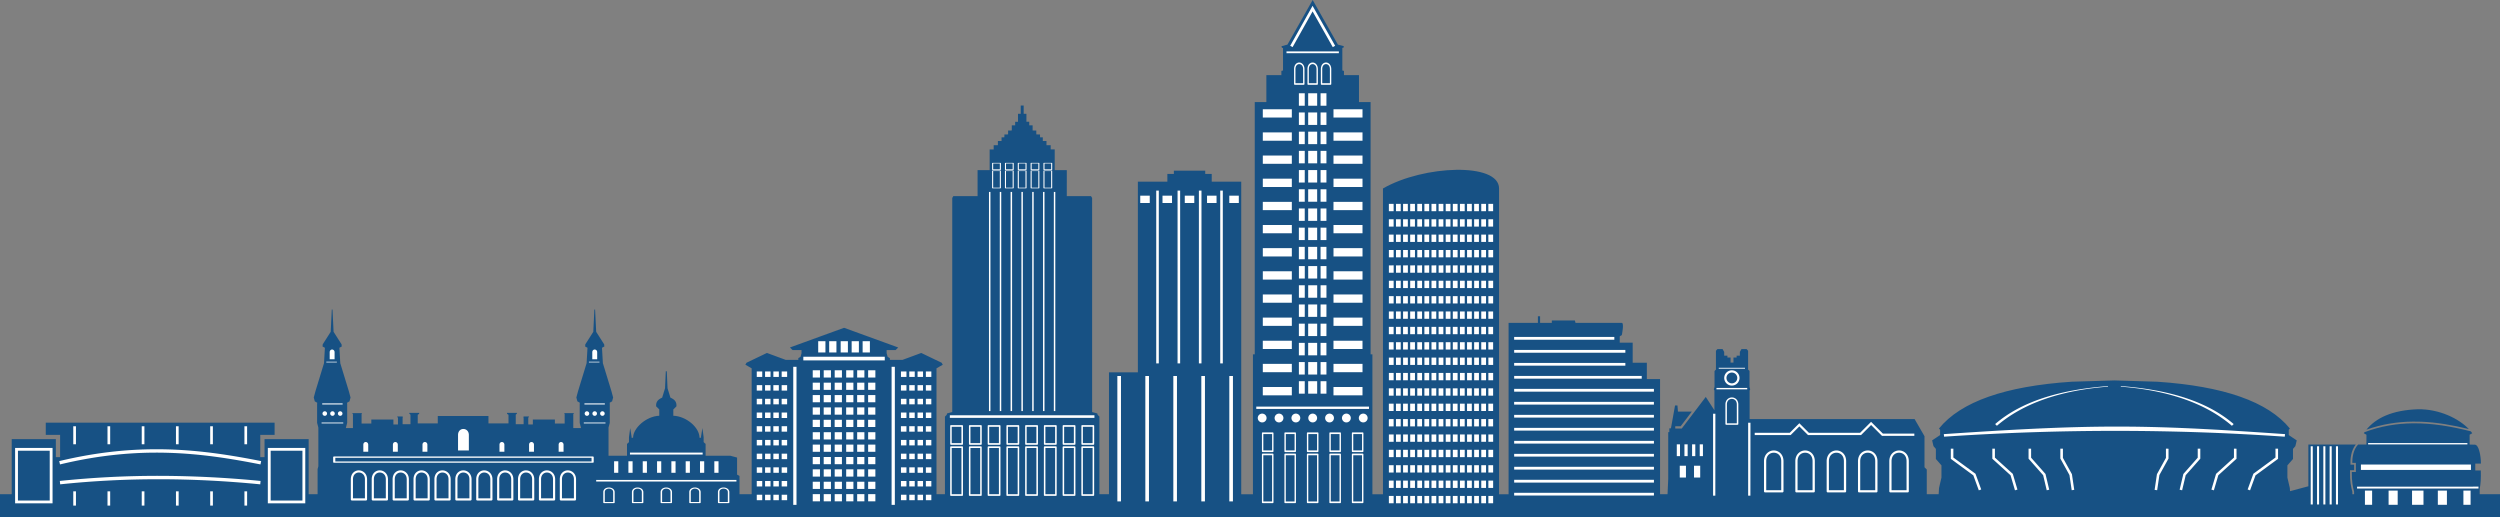 <svg xmlns="http://www.w3.org/2000/svg" id="Layer_1" data-name="Layer 1" viewBox="0 0 8069.93 1670.47"><rect x="0" y="0" width="8069.93" height="1670.47" fill="#808080" stroke="none"/><defs><style>.cls-1{fill:#175184;}.cls-2{fill:#fff;}</style></defs><title>new-file</title><path class="cls-1" d="M4237.27,0l-81.41,144-19.21,5.14,1.41,5.27h3.49v73.11l-5.27,1.41v13.6h-48.5v86.95h-37.5v814.22h-5.85v451.69H4006.7v-1009h-95.27V561.47h-21V550.88H3789.19v10.59h-21v24.85H3673v615.56h-93.23v393.48h-30.89V1344.72l-5.62-5.62-1.21-4.51-16.73-4.48v-691l-3.47-6h-78.26V549.2h-39V482.36h-13v-13.6h-13.6v-13.6h-11.83V443.33h-8.88l-.18-9.27-11.88-.17-.1-12.44-11.85-.27,0-16.57h-10.86V393.06h-9.16V367.33h-8.88V340.71h-9.46v26.62h-8.87v25.73h-9.17v11.55h-10.86l0,16.57-11.84.27-.11,12.44-11.87.17-.19,9.27H3233v11.83h-11.83v13.6h-13.6v13.6h-13V549.2h-39v83.88h-78.26l-3.48,6v691l-16.72,4.48-1.21,4.51-5.62,5.62v250.64h-27.28V1189l12.08-7,8.2-4.73-3.65-6.31-65.89-31.63-60.43,22.31h-40.9V1156l-7.18-4.15L2862,1140v-10h29l8.37-8.36-173.82-63.21h-1.79l-173.83,63.21,8.37,8.36h29v10l-3.18,11.87-7.19,4.15v5.57h-40.9l-60.42-22.31-65.89,31.63-3.65,6.31,8.2,4.73,12.08,7v406.41h-39.29v-58.87l-7.81-4.51v-55L2357,1471h-79.34v-38.21s-6.36-4.62-6.36-6.36v-15.09l-3.93-29.55-4.45,27.53V1413H2258c0-32.7-42-69.37-84.58-71v-20.24l10.11-10.11c1.27-14.88-6.4-22.38-19.45-28.1l-9.28-30.18-2.43-55h-3.19l-2.44,55-9.28,30.18c-13.05,5.72-20.72,13.22-19.44,28.1l10.11,10.11V1342c-42.55,1.66-84.58,40.06-84.58,71h-4.86v-3.64l-4.45-27.53-3.93,29.55v15.09c0,1.74-6.35,6.36-6.35,6.36V1471h-59.67v-90.85l4.05-15.11v-60.41l-.32-4.63,7.8-4.5,3.31-12.33-5.5-20.53-27.59-90.29-2.88-49.75,7.61-4.1-.59-7-25.75-40.38-3.51-72h-2.32l-3.51,72-25.75,40.38-.59,7,7.61,4.1-2.88,49.75-27.59,90.29-5.5,20.53,3.31,12.33,7.8,4.5-.32,4.63v60.41l4,15.11.11,1.67h-24.83v-45.24l2.89-3.06h-32.39l1.67,3v30.61h-31.5v-12.79H1720v15.76H1705.2v-22.25l2.72-1.65-1-1.79h-16.49l-1.15,2.11.94,1.72v21.12h-25.41s-.3-30.18,0-30.72,3.81-2.82,3.81-4v-2h-31.8v3.41l4.55,2.77v28h-64.68v-24H1413.13v24h-64.68v-28l4.55-2.77v-3.41h-31.81v2c0,1.21,3.53,3.5,3.82,4s0,30.72,0,30.72h-25.42v-21.12l1-1.72-1.16-2.11H1282.9l-1,1.79,2.71,1.65v22.25H1269.9v-15.76h-71.27v12.79h-31.5v-30.61l1.66-3h-32.38l2.89,3.06v45.24h-22.73l.11-1.67,4-15.11v-60.41l-.31-4.63,7.8-4.5,3.31-12.33-5.51-20.53-27.58-90.29-2.88-49.75,7.61-4.1-.59-7-25.75-40.38-3.52-72H1071l-3.51,72-25.76,40.38-.58,7,7.61,4.1-2.89,49.75-27.58,90.29-5.5,20.53,3.31,12.33,7.8,4.5-.32,4.63v60.41l4,15.11v125l-2.43,9.07v81.14H996.35V1417.57H853.9v58.06H840.16v-71.81h46.29v-39.47H147.74v39.47H194v71.81H180.28v-58.06H37.84v177.79H0v75.11H8069.93v-75.11H8004.4v-17.84c3.08-14,4.4-33.94,3.54-58.78h-17.83v-22.21h18.28c-.12-26.87-7.14-60.78-19.38-61.08l-17.14-.41v-31.72l8.5-4.91c-1.4-2-2.95-4.05-4.59-6.08-62.11-15.83-124.2-26.48-186.44-25.88-52.12.49-104.35,8.87-156.78,28.67-.77,1.09-1.52,2.19-2.25,3.29l8.49,4.91V1435h-26.89c-15.93,16.28-19.1,43.76-18.77,59.21h11.55v29.29h-13.12c-.36,31,3.27,47.59,7.35,63.22l.08.35v8.26h-5.62v-7.6c-4.21-16.18-8.28-33.55-7.57-67.1l.07-2.76h13.18v-18h-11.71l-.12-2.68c-.69-14.87,1.6-43,17.14-62.15h-153v134.62l-59.23,15.87-.6-10.23-7.84-33.69v-39.38l18-20.67v-32.49l7.76-8.94,4.33-18.6L7388,1404.38V1387.5l3.67-4.22c-70.63-87.07-214.54-136.75-427.76-151.07L6825.36,1228h-.06l-138.55,4.19c-213.23,14.32-357.13,64-427.77,151.07l3.68,4.22v16.88l-25.78,17.14,4.32,18.6,7.77,8.94v32.49l18,20.67v39.38l-7.84,33.69-1.18,20.07h-38.38v-79.78l-7.33-7.33V1408.1l-32-55.45H5647.7v-92.4l1.91-3.32-2.23-8.35V1197.5l-4.57-4.57v-60.41s-4.16-6.29-5.84-5.84-15.44,0-15.44,0l-5.37,9.3v12.09h-10.42v6H5595.6v16.34h-9.39V1154.1h-10.14v-6h-10.42V1136l-5.37-9.3s-13.76.45-15.45,0-5.83,5.84-5.83,5.84v60.41l-4.57,4.57v51.08l-2.24,8.35,1.92,3.32v64.23l-27.92-43.21-77.51,102h-21V1376h17.41l36-47.35h-44.72l-1.63-19.73h-7.76l-13.27,73.78h-5.18V1395h-3.55v150.8l-2.19,49.53H5358.6V1223.64H5316V1170.8h-45.75v-64.67h-41.79v-20.5l6.69-3.86s8.26-39.51,0-39.51H5085.73l-2.07-7.76h-74.42v7.76h-37.86V1021h-7.09v21.29h-94.64v553.1h-30.74v-987c0-84.84-243.69-75.66-374.74,0v987h-34.08V1143.68h-5.85V329.45h-37.5V242.51h-48.5V228.9l-5.26-1.4V154.38h3.49l1.41-5.26L4318.66,144ZM7805.34,1321c-84.18,2.9-136.16,28.45-166.58,65.93,50.33-17.89,100.46-25.56,150.42-26,8.32-.09,16.63,0,24.94.34,51.88,1.89,103.59,11,155.15,23.73-31.77-33.43-94.13-64.71-163.93-64Zm0,0"></path><path class="cls-2" d="M4236.94,18.81l-72.23,129,7.73,4.31L4237,36.85l65.13,115.29,7.7-4.35Zm-84.16,147v5.86h169v-5.86Zm41.28,36a15,15,0,0,0-11.62,5.3c-3.19,3.63-5.23,9.1-5.23,16v48a2.41,2.41,0,0,0,2.24,2.57h29.17a2.41,2.41,0,0,0,2.23-2.57v-48c0-13.45-8.39-21.2-16.79-21.34Zm43.23,0a15,15,0,0,0-11.63,5.3c-3.18,3.63-5.22,9.1-5.22,16v48a2.41,2.41,0,0,0,2.23,2.57h29.18a2.41,2.41,0,0,0,2.23-2.57v-48c0-13.45-8.39-21.2-16.79-21.34Zm43.23,0a15,15,0,0,0-11.62,5.3c-3.19,3.63-5.22,9.1-5.22,16v48a2.41,2.41,0,0,0,2.23,2.57h29.17a2.41,2.41,0,0,0,2.23-2.57v-48c0-13.45-8.39-21.2-16.79-21.34ZM4194,207c6.19.11,12.39,5.1,12.39,16.2V268.6h-24.73V223.18c0-5.81,1.62-9.78,3.91-12.38A10.9,10.9,0,0,1,4194,207Zm43.23,0c6.19.11,12.39,5.1,12.39,16.2V268.6H4224.9V223.18c0-5.81,1.61-9.78,3.89-12.38a10.93,10.93,0,0,1,8.44-3.82Zm43.23,0c6.19.11,12.39,5.1,12.39,16.2V268.6h-24.73V223.18c0-5.81,1.62-9.78,3.9-12.38a10.92,10.92,0,0,1,8.44-3.82Zm-87.68,94v40.22h18.93V301Zm30,0v40.22h29V301Zm40,0v40.22h18.93V301Zm-186.48,51.67V379.4H4170V352.64Zm228.16,0V379.4h93.68V352.64ZM4192.78,363v40.22h18.93V363Zm30,0v40.22h29V363Zm40,0v40.22h18.93V363Zm-70,62v40.23h18.93V424.92Zm30,0v40.23h29V424.92Zm40,0v40.23h18.93V424.92Zm-186.48,2.44v26.77H4170V427.36Zm228.16,0v26.77h93.68V427.36ZM4192.78,486.9v40.23h18.93V486.9Zm30,0v40.23h29V486.9Zm40,0v40.23h18.93V486.9Zm-186.48,15.19v26.76H4170V502.09Zm228.16,0v26.76h93.68V502.09ZM3204.23,525.78c-.94,0-1.7.44-1.7,1v20.89c0,.53.76,1,1.7,1h24.87c1,0,1.71-.43,1.71-1V526.75c0-.53-.76-1-1.71-1Zm41.42,0c-.93,0-1.7.44-1.7,1v20.89c0,.53.77,1,1.7,1h24.88c.94,0,1.7-.44,1.7-1V526.75c0-.53-.76-1-1.7-1Zm41.43,0c-.94,0-1.7.44-1.7,1v20.89c0,.54.76,1,1.7,1H3312c.94,0,1.7-.44,1.7-1V526.75c0-.53-.76-1-1.7-1Zm41.42,0c-.94,0-1.7.44-1.7,1v20.89c0,.53.76,1,1.7,1h24.88c.93,0,1.69-.44,1.69-1V526.75c0-.53-.76-1-1.69-1Zm41.42,0c-.94,0-1.7.44-1.7,1v20.89c0,.53.76,1,1.7,1h24.87c.94,0,1.71-.43,1.71-1V526.75c0-.53-.77-1-1.71-1Zm-164,1.94h21.48v18.94h-21.48Zm41.42,0h21.48v18.94h-21.48Zm41.42,0h21.48v18.94h-21.48Zm41.43,0h21.48v18.94H3330.2Zm41.42,0h21.48v18.94h-21.48Zm821.16,21.16V589.1h18.93V548.88Zm30,0V589.1h29V548.88Zm40,0V589.1h18.93V548.88Zm-1058.59,1.47c-.94,0-1.7.43-1.7,1v55.52c0,.54.76,1,1.7,1h24.87c.94,0,1.7-.43,1.71-1V551.32c0-.54-.77-1-1.71-1Zm41.42,0c-.93,0-1.69.43-1.7,1v55.52c0,.54.77,1,1.7,1h24.88c.94,0,1.7-.43,1.7-1V551.32c0-.54-.76-1-1.7-1Zm41.43,0c-.94,0-1.7.43-1.7,1v55.52c0,.54.76,1,1.7,1H3312c.94,0,1.7-.43,1.7-1V551.32c0-.54-.76-1-1.7-1Zm41.42,0c-.94,0-1.7.43-1.7,1v55.52c0,.54.76,1,1.7,1h24.88c.93,0,1.69-.43,1.69-1V551.32c0-.54-.76-1-1.69-1Zm41.42,0c-.94,0-1.69.43-1.7,1v55.52c0,.54.76,1,1.7,1h24.87c.94,0,1.7-.43,1.71-1V551.32c0-.54-.77-1-1.71-1Zm-164,1.94h21.48v53.58h-21.48Zm41.42,0h21.48v53.58h-21.48Zm41.42,0h21.48v53.58h-21.48Zm41.43,0h21.48v53.58H3330.2Zm41.42,0h21.48v53.58h-21.48Zm704.72,24.52v26.77H4170V576.81Zm228.16,0v26.77h93.68V576.81Zm-111.72,34.05v40.22h18.93V610.86Zm30,0v40.22h29V610.86Zm40,0v40.22h18.93V610.86Zm-530.48,4.43V1173h8.36V615.29Zm68.87,0V1173h8.36V615.29Zm68.86,0V1173h8.37V615.29Zm68.87,0V1173h8.37V615.29Zm-746.48,4.3V1327h4.73V619.59Zm34.89,0V1327h4.74V619.59Zm34.9,0V1327H3267V619.59Zm34.9,0V1327h4.73V619.59Zm34.89,0V1327h4.74V619.59Zm34.9,0V1327h4.73V619.59Zm34.9,0V1327h4.73V619.59Zm278.88,12.11v23.66h30.76V631.7Zm71.86,0v23.66h30.76V631.7Zm71.87,0v23.66h30.75V631.7Zm71.86,0v23.66h30.75V631.7Zm71.86,0v23.66h30.76V631.7Zm108.17,19.84V678.3H4170V651.54Zm228.16,0V678.3h93.68V651.54Zm178.77,6.56v23.66h15.38V658.1Zm22.94,0v23.66h15.38V658.1Zm22.94,0v23.66h15.38V658.1Zm22.94,0v23.66h15.38V658.1Zm22.94,0v23.66h15.38V658.1Zm22.94,0v23.66h15.38V658.1Zm22.94,0v23.66h15.38V658.1Zm22.94,0v23.66h15.38V658.1Zm22.94,0v23.66h15.38V658.1Zm22.94,0v23.66h15.38V658.1Zm23,0v23.66h15.37V658.1Zm22.94,0v23.66H4751V658.1Zm22.93,0v23.66h15.38V658.1Zm22.94,0v23.66h15.38V658.1Zm22.94,0v23.66h15.38V658.1Zm-611.65,14.73v40.23h18.93V672.83Zm30,0v40.23h29V672.83Zm40,0v40.23h18.93V672.83Zm220.45,34.89v23.66h15.38V707.72Zm22.94,0v23.66h15.38V707.72Zm22.94,0v23.66h15.38V707.72Zm22.94,0v23.66h15.38V707.72Zm22.94,0v23.66h15.38V707.72Zm22.94,0v23.66h15.38V707.72Zm22.94,0v23.66h15.38V707.72Zm22.94,0v23.66h15.38V707.72Zm22.94,0v23.66h15.38V707.72Zm22.94,0v23.66h15.38V707.72Zm23,0v23.66h15.37V707.72Zm22.94,0v23.66H4751V707.72Zm22.93,0v23.66h15.38V707.72Zm22.94,0v23.66h15.38V707.72Zm22.94,0v23.66h15.38V707.72Zm-728.09,18.54V753H4170V726.26Zm228.16,0V753h93.68V726.26Zm-111.72,8.55V775h18.93V734.81Zm30,0V775h29V734.81Zm40,0V775h18.93V734.81Zm220.45,22.53V781h15.38V757.34Zm22.94,0V781h15.38V757.34Zm22.94,0V781h15.38V757.34Zm22.94,0V781h15.38V757.34Zm22.94,0V781h15.38V757.34Zm22.94,0V781h15.38V757.34Zm22.94,0V781h15.38V757.34Zm22.94,0V781h15.38V757.34Zm22.94,0V781h15.38V757.34Zm22.94,0V781h15.38V757.34Zm23,0V781h15.37V757.34Zm22.94,0V781H4751V757.34Zm22.93,0V781h15.38V757.34Zm22.94,0V781h15.38V757.34Zm22.94,0V781h15.38V757.34Zm-611.65,39.45V837h18.93V796.79Zm30,0V837h29V796.79Zm40,0V837h18.93V796.79ZM4076.34,801v26.77H4170V801Zm228.16,0v26.77h93.68V801Zm178.77,6v23.66h15.38V807Zm22.94,0v23.66h15.38V807Zm22.94,0v23.66h15.38V807Zm22.94,0v23.66h15.38V807Zm22.94,0v23.66h15.38V807Zm22.94,0v23.66h15.38V807Zm22.94,0v23.66h15.38V807Zm22.94,0v23.66h15.38V807Zm22.94,0v23.66h15.38V807Zm22.94,0v23.66h15.38V807Zm23,0v23.66h15.37V807Zm22.94,0v23.66H4751V807Zm22.93,0v23.66h15.38V807Zm22.94,0v23.66h15.38V807Zm22.94,0v23.66h15.38V807Zm-321.16,49.62v23.66h15.38V856.58Zm22.94,0v23.66h15.38V856.58Zm22.94,0v23.66h15.38V856.58Zm22.94,0v23.66h15.38V856.58Zm22.94,0v23.66h15.38V856.58Zm22.94,0v23.66h15.38V856.58Zm22.94,0v23.66h15.38V856.58Zm22.94,0v23.66h15.38V856.58Zm22.94,0v23.66h15.38V856.58Zm22.94,0v23.66h15.38V856.58Zm23,0v23.66h15.37V856.58Zm22.94,0v23.66H4751V856.58Zm22.93,0v23.66h15.38V856.58Zm22.94,0v23.66h15.38V856.58Zm22.94,0v23.66h15.38V856.58Zm-611.65,2.18V899h18.93V858.76Zm30,0V899h29V858.76Zm40,0V899h18.93V858.76ZM4076.34,875.7v26.77H4170V875.7Zm228.16,0v26.77h93.68V875.7Zm178.77,30.5v23.66h15.38V906.2Zm22.94,0v23.66h15.38V906.2Zm22.94,0v23.66h15.38V906.2Zm22.94,0v23.66h15.38V906.2Zm22.94,0v23.66h15.38V906.2Zm22.94,0v23.66h15.38V906.2Zm22.94,0v23.66h15.38V906.2Zm22.94,0v23.66h15.38V906.2Zm22.94,0v23.66h15.38V906.2Zm22.94,0v23.66h15.38V906.2Zm23,0v23.66h15.37V906.2Zm22.94,0v23.66H4751V906.2Zm22.93,0v23.66h15.38V906.2Zm22.94,0v23.66h15.38V906.2Zm22.94,0v23.66h15.38V906.2Zm-611.65,14.54V961h18.93V920.74Zm30,0V961h29V920.74Zm40,0V961h18.93V920.74Zm-186.48,29.69V977.2H4170V950.43Zm228.16,0V977.2h93.68V950.43Zm178.77,5.39v23.66h15.38V955.82Zm22.94,0v23.66h15.38V955.82Zm22.94,0v23.66h15.38V955.82Zm22.94,0v23.66h15.38V955.82Zm22.94,0v23.66h15.38V955.82Zm22.94,0v23.66h15.38V955.82Zm22.94,0v23.66h15.38V955.82Zm22.94,0v23.66h15.38V955.82Zm22.94,0v23.66h15.38V955.82Zm22.94,0v23.66h15.38V955.82Zm23,0v23.66h15.37V955.82Zm22.94,0v23.66H4751V955.82Zm22.93,0v23.66h15.38V955.82Zm22.94,0v23.66h15.38V955.82Zm22.94,0v23.66h15.38V955.82Zm-611.65,26.9v40.22h18.93V982.72Zm30,0v40.22h29V982.72Zm40,0v40.22h18.93V982.72Zm220.45,22.73v23.65h15.38v-23.65Zm22.94,0v23.65h15.38v-23.65Zm22.94,0v23.65h15.38v-23.65Zm22.94,0v23.65h15.38v-23.65Zm22.94,0v23.65h15.38v-23.65Zm22.94,0v23.65h15.38v-23.65Zm22.94,0v23.65h15.38v-23.65Zm22.94,0v23.65h15.38v-23.65Zm22.94,0v23.65h15.38v-23.65Zm22.94,0v23.65h15.38v-23.65Zm23,0v23.65h15.37v-23.65Zm22.94,0v23.65H4751v-23.65Zm22.93,0v23.65h15.38v-23.65Zm22.94,0v23.65h15.38v-23.65Zm22.94,0v23.65h15.38v-23.65Zm-728.09,19.7v26.77H4170v-26.77Zm228.16,0v26.77h93.68v-26.77Zm-111.72,19.55v40.22h18.93V1044.7Zm30,0v40.22h29V1044.7Zm40,0v40.22h18.93V1044.7Zm220.45,10.36v23.66h15.38v-23.66Zm22.94,0v23.66h15.38v-23.66Zm22.94,0v23.66h15.38v-23.66Zm22.94,0v23.66h15.38v-23.66Zm22.94,0v23.66h15.38v-23.66Zm22.94,0v23.66h15.38v-23.66Zm22.94,0v23.66h15.38v-23.66Zm22.94,0v23.66h15.38v-23.66Zm22.94,0v23.66h15.38v-23.66Zm22.94,0v23.66h15.38v-23.66Zm23,0v23.66h15.37v-23.66Zm22.94,0v23.66H4751v-23.66Zm22.93,0v23.66h15.38v-23.66Zm22.94,0v23.66h15.38v-23.66Zm22.94,0v23.66h15.38v-23.66Zm83.25,32.64v8.92h323.43v-8.92Zm-811.34,12.18v26.77H4170v-26.77Zm228.16,0v26.77h93.68v-26.77Zm-1663.29,1.51v36.36h23.35v-36.36Zm35.44,0v36.36H2700v-36.36Zm37.07,0v36.36h23.35v-36.36Zm35.44,0v36.36h23.35v-36.36Zm35.43,0v36.36H2808v-36.36Zm1698.68,3.3v23.65h15.38v-23.65Zm22.94,0v23.65h15.38v-23.65Zm22.94,0v23.65h15.38v-23.65Zm22.94,0v23.65h15.38v-23.65Zm22.94,0v23.65h15.38v-23.65Zm22.94,0v23.65h15.38v-23.65Zm22.94,0v23.65h15.38v-23.65Zm22.94,0v23.65h15.38v-23.65Zm22.94,0v23.65h15.38v-23.65Zm22.94,0v23.65h15.38v-23.65Zm23,0v23.65h15.37v-23.65Zm22.94,0v23.65H4751v-23.65Zm22.93,0v23.65h15.38v-23.65Zm22.94,0v23.65h15.38v-23.65Zm22.94,0v23.65h15.38v-23.65Zm-611.65,2v40.22h18.93v-40.22Zm30,0v40.22h29v-40.22Zm40,0v40.22h18.93v-40.22ZM1072.15,1128.3c-4-.06-7.9,2.82-7.9,8.81v22.54h15.8v-22.54c0-5.76-4-8.76-7.9-8.81Zm847.65,0c-4-.06-7.9,2.82-7.9,8.81v22.54h15.81v-22.54c0-5.76-4-8.76-7.91-8.81Zm2967.88,1.31v8.92H5246.6v-8.92Zm-2294.57,21.87v11.83H2856v-11.83Zm1890.16,2.83V1178h15.38v-23.66Zm22.94,0V1178h15.38v-23.66Zm22.94,0V1178h15.38v-23.66Zm22.94,0V1178h15.38v-23.66Zm22.94,0V1178h15.38v-23.66Zm22.94,0V1178h15.38v-23.66Zm22.94,0V1178h15.38v-23.66Zm22.94,0V1178h15.38v-23.66Zm22.94,0V1178h15.38v-23.66Zm22.94,0V1178h15.38v-23.66Zm23,0V1178h15.37v-23.66Zm22.94,0V1178H4751v-23.66Zm22.93,0V1178h15.38v-23.66Zm22.94,0V1178h15.38v-23.66Zm22.94,0V1178h15.38v-23.66Zm-3751.06,13.45v2.07h33.94v-2.07Zm847.65,0v2.07H1935v-2.07Zm2291.76.89v40.23h18.93v-40.23Zm30,0v40.23h29v-40.23Zm40,0v40.23h18.93v-40.23Zm624.86,2.88v8.92H5246.6v-8.92Zm-811.34,3.07v26.77H4170V1174.6Zm228.16,0v26.77h93.68V1174.6ZM2560.59,1184v445.65h10.52V1184Zm317.45,0v445.65h10.52V1184Zm2670.05,3.24V1190h84.66v-2.74Zm-2924.61,8v23.36h23.36v-23.36Zm35.44,0v23.36h23.36v-23.36Zm35.44,0v23.36h23.36v-23.36Zm37.07,0v23.36h23.36v-23.36Zm35.45,0v23.36h23.35v-23.36Zm35.44,0v23.36h23.35v-23.36Zm2788.11.07A24.68,24.68,0,1,0,5615.1,1220a24.75,24.75,0,0,0-24.67-24.67Zm-3147.63,3.71v17.67h17.66v-17.67Zm26.8,0v17.67h17.67v-17.67Zm26.8,0v17.67h17.67v-17.67Zm26.8,0v17.67h17.67v-17.67Zm385.09,0v17.67H2926v-17.67Zm26.8,0v17.67h17.66v-17.67Zm26.8,0v17.67h17.66v-17.67Zm26.8,0v17.67h17.66v-17.67Zm2601.74,3.54A17.43,17.43,0,1,1,5573,1220a17.36,17.36,0,0,1,17.44-17.42Zm-1107.16,1.34v23.66h15.38v-23.66Zm22.94,0v23.66h15.38v-23.66Zm22.94,0v23.66h15.38v-23.66Zm22.94,0v23.66h15.38v-23.66Zm22.94,0v23.66h15.38v-23.66Zm22.94,0v23.66h15.38v-23.66Zm22.94,0v23.66h15.38v-23.66Zm22.94,0v23.66h15.38v-23.66Zm22.94,0v23.66h15.38v-23.66Zm22.94,0v23.66h15.38v-23.66Zm23,0v23.66h15.37v-23.66Zm22.94,0v23.66H4751v-23.66Zm22.93,0v23.66h15.38v-23.66Zm22.94,0v23.66h15.38v-23.66Zm22.94,0v23.66h15.38v-23.66Zm83.25,9.51v8.93h411.76v-8.93Zm-1280.9.35v404.64h11.69V1213.79Zm90.35,0v404.64h11.69V1213.79Zm90.35,0v404.64h11.69V1213.79Zm90.36,0v404.64h11.68V1213.79Zm90.34,0v404.64h11.69V1213.79Zm224.6,16.84v40.22h18.93v-40.22Zm30,0v40.22h29v-40.22Zm40,0v40.22h18.93v-40.22Zm-1639.34,4.61v23.36h23.36v-23.36Zm35.44,0v23.36h23.36v-23.36Zm35.44,0v23.36h23.36v-23.36Zm37.07,0v23.36h23.36v-23.36Zm35.45,0v23.36h23.35v-23.36Zm35.44,0v23.36h23.35v-23.36Zm-359.52,8v17.66h17.66v-17.66Zm26.8,0v17.66h17.67v-17.66Zm26.8,0v17.66h17.67v-17.66Zm26.8,0v17.66h17.67v-17.66Zm385.09,0v17.66H2926v-17.66Zm26.8,0v17.66h17.66v-17.66Zm26.8,0v17.66h17.66v-17.66Zm26.8,0v17.66h17.66v-17.66Zm3815.54,3.07c-156.14,12-278.88,49.47-363.89,122.6l5.69,5.59c83.13-71.52,203.81-114.5,358.88-126.36Zm42.19,0-.67,1.83c155.07,11.86,275.75,54.84,358.88,126.36l5.68-5.59c-85-73.13-207.74-110.65-363.89-122.6Zm-2770.08,3v26.77H4170v-26.77Zm228.16,0v26.77h93.68v-26.77Zm1236.26,2.88v4.58h99.31v-4.58Zm-1057.49,1.35v23.66h15.38v-23.66Zm22.94,0v23.66h15.38v-23.66Zm22.94,0v23.66h15.38v-23.66Zm22.94,0v23.66h15.38v-23.66Zm22.94,0v23.66h15.38v-23.66Zm22.94,0v23.66h15.38v-23.66Zm22.94,0v23.66h15.38v-23.66Zm22.94,0v23.66h15.38v-23.66Zm22.94,0v23.66h15.38v-23.66Zm22.94,0v23.66h15.38v-23.66Zm23,0v23.66h15.37v-23.66Zm22.94,0v23.66H4751v-23.66Zm22.93,0v23.66h15.38v-23.66Zm22.94,0v23.66h15.38v-23.66Zm22.94,0v23.66h15.38v-23.66Zm83.25,1.81v8.92h451.19v-8.92Zm-2264.2,19.86v23.35h23.36v-23.35Zm35.44,0v23.35h23.36v-23.35Zm35.44,0v23.35h23.36v-23.35Zm37.07,0v23.35h23.36v-23.35Zm35.45,0v23.35h23.35v-23.35Zm35.44,0v23.35h23.35v-23.35Zm2788.08,7.72c-10.38.09-20.77,8.17-20.77,22.65v63.22a2.38,2.38,0,0,0,2.41,2.37h36.76a2.37,2.37,0,0,0,2.4-2.37v-63.22c0-14.68-10.41-22.71-20.8-22.65Zm-3147.6,4.52v17.66h17.66v-17.66Zm26.8,0v17.66h17.67v-17.66Zm26.8,0v17.66h17.67v-17.66Zm26.8,0v17.66h17.67v-17.66Zm385.09,0v17.66H2926v-17.66Zm26.8,0v17.66h17.66v-17.66Zm26.8,0v17.66h17.66v-17.66Zm26.8,0v17.66h17.66v-17.66Zm2601.75.2c8,0,16,5.34,16,17.93v60.87h-32v-60.87c0-12.36,8-17.88,16-17.93Zm-702.76,9.62v8.91h451.19v-8.91Zm-3847.45,5v3.31h65.82v-3.31Zm846.43,0v3.31h65.81v-3.31Zm2596.61.89v23.66h15.38v-23.66Zm22.94,0v23.66h15.38v-23.66Zm22.94,0v23.66h15.38v-23.66Zm22.94,0v23.66h15.38v-23.66Zm22.94,0v23.66h15.38v-23.66Zm22.94,0v23.66h15.38v-23.66Zm22.94,0v23.66h15.38v-23.66Zm22.94,0v23.66h15.38v-23.66Zm22.94,0v23.66h15.38v-23.66Zm22.94,0v23.66h15.38v-23.66Zm23,0v23.66h15.37v-23.66Zm22.94,0v23.66H4751v-23.66Zm22.93,0v23.66h15.38v-23.66Zm22.94,0v23.66h15.38v-23.66Zm22.94,0v23.66h15.38v-23.66Zm-749.1,9.47v7.52h363.86v-7.52Zm-1431.85,2.55v23.35h23.36v-23.35Zm35.44,0v23.35h23.36v-23.35Zm35.44,0v23.35h23.36v-23.35Zm37.07,0v23.35h23.36v-23.35Zm35.45,0v23.35h23.35v-23.35Zm35.44,0v23.35h23.35v-23.35Zm-1754.07,12.44a7.35,7.35,0,1,0,7.35,7.34,7.34,7.34,0,0,0-7.35-7.34Zm24.89,0a7.34,7.34,0,1,0,5.2,2.15,7.35,7.35,0,0,0-5.2-2.15Zm24.89,0a7.35,7.35,0,1,0,7.35,7.34,7.35,7.35,0,0,0-7.35-7.34Zm796.65,0A7.35,7.35,0,1,0,1902,1335a7.35,7.35,0,0,0-7.35-7.34Zm24.88,0a7.35,7.35,0,1,0,7.35,7.34,7.34,7.34,0,0,0-7.35-7.34Zm24.89,0a7.35,7.35,0,1,0,7.35,7.34,7.35,7.35,0,0,0-7.35-7.34Zm498.35,4v17.66h17.66v-17.66Zm26.8,0v17.66h17.67v-17.66Zm26.8,0v17.66h17.67v-17.66Zm26.8,0v17.66h17.67v-17.66Zm385.09,0v17.66H2926v-17.66Zm26.8,0v17.66h17.66v-17.66Zm26.8,0v17.66h17.66v-17.66Zm26.8,0v17.66h17.66v-17.66Zm1085.46,3.55a14.23,14.23,0,1,0,14.22,14.22,14.22,14.22,0,0,0-14.22-14.22Zm54.37,0a14.23,14.23,0,1,0,14.22,14.22,14.22,14.22,0,0,0-14.22-14.22Zm54.38,0a14.22,14.22,0,1,0,14.21,14.22,14.23,14.23,0,0,0-14.21-14.22Zm54.37,0a14.22,14.22,0,1,0,14.21,14.22,14.23,14.23,0,0,0-14.21-14.22Zm54.36,0a14.23,14.23,0,1,0,14.22,14.22,14.22,14.22,0,0,0-14.22-14.22Zm54.37,0a14.23,14.23,0,1,0,14.22,14.22,14.22,14.22,0,0,0-14.22-14.22Zm54.38,0a14.22,14.22,0,1,0,14.21,14.22,14.23,14.23,0,0,0-14.21-14.22Zm1129.47.27v264.69h7.25V1335.49Zm-642.17,3.7v8.92h451.19v-8.92Zm-1821.53,1.31v8.37h466.74v-8.37Zm1417.12,12.29v23.66h15.38v-23.66Zm22.94,0v23.66h15.38v-23.66Zm22.94,0v23.66h15.38v-23.66Zm22.94,0v23.66h15.38v-23.66Zm22.94,0v23.66h15.38v-23.66Zm22.94,0v23.66h15.38v-23.66Zm22.94,0v23.66h15.38v-23.66Zm22.94,0v23.66h15.38v-23.66Zm22.94,0v23.66h15.38v-23.66Zm22.94,0v23.66h15.38v-23.66Zm23,0v23.66h15.37v-23.66Zm22.94,0v23.66H4751v-23.66Zm22.93,0v23.66h15.38v-23.66Zm22.94,0v23.66h15.38v-23.66Zm22.94,0v23.66h15.38v-23.66Zm-2181,2.37v23.35h23.36v-23.35Zm35.44,0v23.35h23.36v-23.35Zm35.44,0v23.35h23.36v-23.35Zm37.07,0v23.35h23.36v-23.35Zm35.45,0v23.35h23.35v-23.35Zm35.44,0v23.35h23.35v-23.35Zm3237.59,6.57-35.48,35.48H5839.16l-30.95-30.93-31,30.93h-113v7.25h116l28-27.93,28,27.93h171.26l32.48-32.48,35.08,35.08h104.4v-7.25H6078Zm-5001.74,2.21v2.9h69.94v-2.9Zm846.42,0v2.9h70v-2.9Zm3758.51.63v235.61h7.25V1364.57Zm-2573.48,7.74a2.6,2.6,0,0,0-2.48,2.71v58.14a2.6,2.6,0,0,0,2.48,2.71H3106a2.6,2.6,0,0,0,2.48-2.71V1375a2.6,2.6,0,0,0-2.48-2.71Zm60.49,0a2.6,2.6,0,0,0-2.48,2.71v58.14a2.6,2.6,0,0,0,2.48,2.71h36.34a2.6,2.6,0,0,0,2.48-2.71V1375a2.6,2.6,0,0,0-2.48-2.71Zm60.5,0a2.6,2.6,0,0,0-2.48,2.71v58.14a2.6,2.6,0,0,0,2.48,2.71h36.33a2.6,2.6,0,0,0,2.48-2.71V1375a2.6,2.6,0,0,0-2.48-2.71Zm60.49,0a2.6,2.6,0,0,0-2.48,2.71v58.14a2.6,2.6,0,0,0,2.48,2.71h36.33a2.59,2.59,0,0,0,2.48-2.71V1375a2.59,2.59,0,0,0-2.48-2.71Zm60.5,0a2.6,2.6,0,0,0-2.48,2.71v58.14a2.6,2.6,0,0,0,2.48,2.71h36.33a2.61,2.61,0,0,0,2.48-2.71V1375a2.61,2.61,0,0,0-2.48-2.71Zm60.49,0a2.6,2.6,0,0,0-2.48,2.71v58.14a2.6,2.6,0,0,0,2.48,2.71h36.33a2.6,2.6,0,0,0,2.48-2.71V1375a2.6,2.6,0,0,0-2.48-2.71Zm60.49,0a2.61,2.61,0,0,0-2.48,2.71v58.14a2.61,2.61,0,0,0,2.48,2.71h36.33a2.61,2.61,0,0,0,2.49-2.71V1375a2.61,2.61,0,0,0-2.49-2.71Zm60.5,0a2.6,2.6,0,0,0-2.48,2.71v58.14a2.6,2.6,0,0,0,2.48,2.71h36.33a2.6,2.6,0,0,0,2.48-2.71V1375a2.6,2.6,0,0,0-2.48-2.71Zm-1050.28,3.57v17.66h17.66v-17.66Zm26.8,0v17.66h17.67v-17.66Zm26.8,0v17.66h17.67v-17.66Zm26.8,0v17.66h17.67v-17.66Zm385.09,0v17.66H2926v-17.66Zm26.8,0v17.66h17.66v-17.66Zm26.8,0v17.66h17.66v-17.66Zm26.8,0v17.66h17.66v-17.66ZM236.51,1376v58h8.66v-58Zm110.5,0v58h8.66v-58Zm110.5,0v58h8.66v-58ZM568,1376v58h8.66v-58Zm110.5,0v58h8.66v-58Zm110.5,0v58h8.66v-58Zm6050.16,1c-183.41-.24-371.44,11.33-564.6,24.34l.92,8.28c385.69-26,750.82-24.07,1099.61,0l1-8.28c-174.7-12.06-353.48-24.1-536.89-24.34Zm-3767.08.65h31.37v52.73H3072.1Zm60.49,0H3164v52.73h-31.37Zm60.5,0h31.37v52.73h-31.37Zm60.49,0H3285v52.73h-31.37Zm60.49,0h31.38v52.73h-31.38Zm60.5,0h31.37v52.73h-31.37Zm60.49,0h31.37v52.73h-31.37Zm60.5,0h31.37v52.73h-31.37Zm1392.12,3.39V1390h451.19v-8.92ZM1496,1384.7c-8.73-.13-17.46,6.24-17.46,19.48V1454h34.91v-49.79c0-12.73-8.73-19.35-17.45-19.48Zm1127.5,10.43v23.35h23.36v-23.35Zm35.44,0v23.35h23.36v-23.35Zm35.44,0v23.35h23.36v-23.35Zm37.07,0v23.35h23.36v-23.35Zm35.45,0v23.35h23.35v-23.35Zm35.44,0v23.35h23.35v-23.35Zm1273.4.59a2.5,2.5,0,0,0-2.24,2.71v58.14a2.5,2.5,0,0,0,2.24,2.71h32.78a2.51,2.51,0,0,0,2.24-2.71v-58.14a2.51,2.51,0,0,0-2.24-2.71Zm72.58,0a2.5,2.5,0,0,0-2.24,2.71v58.14a2.5,2.5,0,0,0,2.24,2.71h32.78a2.5,2.5,0,0,0,2.23-2.71v-58.14a2.5,2.5,0,0,0-2.23-2.71Zm72.58,0a2.51,2.51,0,0,0-2.25,2.71v58.14a2.51,2.51,0,0,0,2.25,2.71h32.77a2.5,2.5,0,0,0,2.24-2.71v-58.14a2.5,2.5,0,0,0-2.24-2.71Zm72.57,0a2.5,2.5,0,0,0-2.24,2.71v58.14a2.5,2.5,0,0,0,2.24,2.71h32.78a2.51,2.51,0,0,0,2.24-2.71v-58.14a2.51,2.51,0,0,0-2.24-2.71Zm72.57,0a2.5,2.5,0,0,0-2.23,2.71v58.14a2.5,2.5,0,0,0,2.23,2.71h32.79a2.5,2.5,0,0,0,2.23-2.71v-58.14a2.5,2.5,0,0,0-2.23-2.71ZM4078,1401.14h28.3v52.73H4078Zm72.58,0h28.3v52.73h-28.3Zm72.57,0h28.3v52.73h-28.3Zm72.58,0H4324v52.73h-28.3Zm72.58,0h28.3v52.73h-28.3Zm115,1.27v23.66h15.38v-23.66Zm22.94,0v23.66h15.38v-23.66Zm22.94,0v23.66h15.38v-23.66Zm22.94,0v23.66h15.38v-23.66Zm22.94,0v23.66h15.38v-23.66Zm22.94,0v23.66h15.38v-23.66Zm22.94,0v23.66h15.38v-23.66Zm22.94,0v23.66h15.38v-23.66Zm22.94,0v23.66h15.38v-23.66Zm22.94,0v23.66h15.38v-23.66Zm23,0v23.66h15.37v-23.66Zm22.94,0v23.66H4751v-23.66Zm22.93,0v23.66h15.38v-23.66Zm22.94,0v23.66h15.38v-23.66Zm22.94,0v23.66h15.38v-23.66ZM2442.8,1420.08v17.66h17.66v-17.66Zm26.8,0v17.66h17.67v-17.66Zm26.8,0v17.66h17.67v-17.66Zm26.8,0v17.66h17.67v-17.66Zm385.09,0v17.66H2926v-17.66Zm26.8,0v17.66h17.66v-17.66Zm26.8,0v17.66h17.66v-17.66Zm26.8,0v17.66h17.66v-17.66Zm1899,2.94V1432h451.19V1423Zm-3706.95,3.81c-4-.06-7.91,2.82-7.91,8.81v22.54h15.81v-22.54c0-5.76-4-8.76-7.9-8.81Zm95.49,0c-4-.06-7.91,2.82-7.91,8.81v22.54h15.8v-22.54c0-5.76-3.95-8.76-7.89-8.81Zm95.48,0c-4-.06-7.9,2.82-7.9,8.81v22.54h15.8v-22.54c0-5.76-3.95-8.76-7.9-8.81Zm248.55,0c-4-.06-7.9,2.82-7.9,8.81v22.54h15.8v-22.54c0-5.76-4-8.76-7.9-8.81Zm95.49,0c-4-.06-7.91,2.82-7.91,8.81v22.54h15.81v-22.54c0-5.76-4-8.76-7.9-8.81Zm95.48,0c-4-.06-7.9,2.82-7.9,8.81v22.54h15.81v-22.54c0-5.76-4-8.76-7.91-8.81Zm5833,3.46v4.27h320.48v-4.27Zm-2231.57,3.94v38.19H5423v-38.19Zm24.69,0v38.19h10.35v-38.19Zm24.69,0v38.19h10.36v-38.19Zm24.69,0v38.19h10.35v-38.19Zm-2863.23.87v23.35h23.36V1435.1Zm35.44,0v23.35h23.36V1435.1Zm35.44,0v23.35h23.36V1435.1Zm37.07,0v23.35h23.36V1435.1Zm35.45,0v23.35h23.35V1435.1Zm35.44,0v23.35h23.35V1435.1Zm4656.6,5.37V1628.4h6.63V1440.47Zm20.35,0V1628.4h6.63V1440.47Zm20.36,0V1628.4h6.62V1440.47Zm20.35,0V1628.4h6.63V1440.47Zm20.36,0V1628.4H7547V1440.47Zm-4470.72.24a2.6,2.6,0,0,0-2.48,2.7V1598a2.61,2.61,0,0,0,2.48,2.71H3106a2.61,2.61,0,0,0,2.48-2.71v-154.6a2.6,2.6,0,0,0-2.48-2.7Zm60.49,0a2.6,2.6,0,0,0-2.48,2.7V1598a2.61,2.61,0,0,0,2.48,2.71h36.34a2.61,2.61,0,0,0,2.48-2.71v-154.6a2.6,2.6,0,0,0-2.48-2.7Zm60.5,0a2.6,2.6,0,0,0-2.48,2.7V1598a2.61,2.61,0,0,0,2.48,2.71h36.33a2.61,2.61,0,0,0,2.48-2.71v-154.6a2.6,2.6,0,0,0-2.48-2.7Zm60.49,0a2.6,2.6,0,0,0-2.48,2.7V1598a2.61,2.61,0,0,0,2.48,2.71h36.33a2.6,2.6,0,0,0,2.48-2.71v-154.6a2.59,2.59,0,0,0-2.48-2.7Zm60.5,0a2.6,2.6,0,0,0-2.48,2.7V1598a2.61,2.61,0,0,0,2.48,2.71h36.33a2.61,2.61,0,0,0,2.48-2.71v-154.6a2.6,2.6,0,0,0-2.48-2.7Zm60.49,0a2.6,2.6,0,0,0-2.48,2.7V1598a2.61,2.61,0,0,0,2.48,2.71h36.33a2.61,2.61,0,0,0,2.48-2.71v-154.6a2.6,2.6,0,0,0-2.48-2.7Zm60.49,0a2.6,2.6,0,0,0-2.48,2.7V1598a2.61,2.61,0,0,0,2.48,2.71h36.33a2.62,2.62,0,0,0,2.49-2.71v-154.6a2.61,2.61,0,0,0-2.49-2.7Zm60.5,0a2.59,2.59,0,0,0-2.48,2.7V1598a2.6,2.6,0,0,0,2.48,2.71h36.33a2.61,2.61,0,0,0,2.48-2.71v-154.6a2.6,2.6,0,0,0-2.48-2.7ZM48.76,1445.94v178.89h120.9V1445.94Zm815.77,0v178.89h120.9V1445.94Zm2207.57.18h31.37V1595.3H3072.1Zm60.49,0H3164V1595.3h-31.37Zm60.5,0h31.37V1595.3h-31.37Zm60.49,0H3285V1595.3h-31.37Zm60.49,0h31.38V1595.3h-31.38Zm60.5,0h31.37V1595.3h-31.37Zm60.49,0h31.37V1595.3h-31.37Zm60.5,0h31.37V1595.3h-31.37Zm2801.6,2.24v32.72l35.33,25.94,37.37,27.41,17.7,48.43,7.78-2.86-18.53-50.78-39.39-28.9-32-23.45v-28.51Zm353.58,0v31.78l14.19,25.69,15.22,27.6,7.26,49,8.22-1.23-7.48-50.52-15.95-28.88L6659.06,1478v-29.64Zm340.85,0V1478l-13.14,23.83-15.94,28.88-7.48,50.52,8.22,1.23,7.25-49,15.23-27.6,14.18-25.69v-31.78Zm353.61,0v28.51l-32,23.45-39.38,28.9L7255.31,1580l7.79,2.86,17.7-48.43,37.36-27.41,35.34-25.94v-32.72Zm-914,0v32.48l28.6,25.93,30.16,27.39,14.33,48.57,8-2.35-15-50.79-31.91-29-25.85-23.46v-28.8Zm116.93,0v32.23l22.89,25.92,24.24,27.41,11.53,48.68,8.07-1.9-12-50.73-25.61-29-20.83-23.56v-29.09Zm546.07,0v29.09L7073.39,1501l-25.61,29-12,50.73,8.07,1.9,11.53-48.68,24.25-27.41,22.89-25.92v-32.23Zm116.92,0v28.8l-25.86,23.46-31.91,29-15,50.79,8,2.35,14.32-48.57,30.17-27.39,28.59-25.93v-32.48Zm-6707.64,1.79c-95.2.11-197.85,10.75-312.32,38.3l2.57,10.7c259.76-62.51,457.31-37.4,647.15,0L843,1488.4c-95.17-18.77-192.71-34.52-299.18-37.68v0q-20-.59-40.35-.58ZM4483.27,1452v23.66h15.38V1452Zm22.94,0v23.66h15.38V1452Zm22.94,0v23.66h15.38V1452Zm22.94,0v23.66h15.38V1452Zm22.94,0v23.66h15.38V1452Zm22.94,0v23.66h15.38V1452Zm22.94,0v23.66h15.38V1452Zm22.94,0v23.66h15.38V1452Zm22.94,0v23.66h15.38V1452Zm22.94,0v23.66h15.38V1452Zm23,0v23.66h15.37V1452Zm22.94,0v23.66H4751V1452Zm22.93,0v23.66h15.38V1452Zm22.94,0v23.66h15.38V1452Zm22.94,0v23.66h15.38V1452Zm921.12,2.06c-15.72.1-31.45,12.55-31.45,34.79v97.06a3.63,3.63,0,0,0,3.65,3.64h55.65a3.63,3.63,0,0,0,3.64-3.64v-97.06c0-22.55-15.77-34.88-31.49-34.79Zm101.13,0c-15.72.1-31.44,12.55-31.44,34.79v97.06a3.62,3.62,0,0,0,3.64,3.64h55.66a3.63,3.63,0,0,0,3.61-3.64v-97.06c0-22.55-15.75-34.88-31.47-34.79Zm101.14,0c-15.72.1-31.44,12.55-31.44,34.79v97.06a3.62,3.62,0,0,0,3.61,3.64h55.68a3.62,3.62,0,0,0,3.61-3.64v-97.06c0-22.55-15.74-34.88-31.46-34.79Zm101.1,0c-15.72.1-31.41,12.55-31.41,34.79v97.06a3.62,3.62,0,0,0,3.62,3.64h55.65a3.62,3.62,0,0,0,3.63-3.64v-97.06c0-22.55-15.76-34.88-31.49-34.79Zm101.14,0c-15.72.1-31.43,12.55-31.43,34.79v97.06a3.62,3.62,0,0,0,3.63,3.64h55.65a3.63,3.63,0,0,0,3.64-3.64v-97.06c0-22.55-15.77-34.88-31.49-34.79Zm-6072.13,1H160.5v160.57H57.93Zm815.77,0H976.26v160.57H873.7ZM2033.49,1461v6.29h234.65V1461Zm3692.11.39c12.11-.09,24.19,8.2,24.19,27.54v93.45h-48.44v-93.45c0-19,12.13-27.47,24.25-27.54Zm101.13,0c12.11-.09,24.17,8.2,24.17,27.54v93.45h-48.41v-93.45c0-19,12.13-27.47,24.24-27.54Zm101.11,0c12.12-.09,24.19,8.2,24.19,27.54v93.45h-48.4v-93.45c0-19,12.1-27.47,24.21-27.54Zm101.14,0c12.11-.09,24.18,8.2,24.18,27.54v93.45h-48.42v-93.45c0-19,12.13-27.47,24.24-27.54Zm101.13,0c12.12-.09,24.19,8.2,24.19,27.54v93.45h-48.42v-93.45c0-19,12.12-27.47,24.23-27.54Zm-2054.39,2.78a2.52,2.52,0,0,0-2.24,2.71v154.59a2.5,2.5,0,0,0,2.24,2.71h32.78a2.5,2.5,0,0,0,2.24-2.71V1466.83a2.52,2.52,0,0,0-2.24-2.71Zm72.58,0a2.52,2.52,0,0,0-2.24,2.71v154.59a2.5,2.5,0,0,0,2.24,2.71h32.78a2.5,2.5,0,0,0,2.23-2.71V1466.83a2.52,2.52,0,0,0-2.23-2.71Zm72.58,0a2.51,2.51,0,0,0-2.25,2.71v154.59a2.51,2.51,0,0,0,2.25,2.71h32.77a2.49,2.49,0,0,0,2.24-2.71V1466.83a2.5,2.5,0,0,0-2.24-2.71Zm72.57,0a2.5,2.5,0,0,0-2.24,2.71v154.59a2.5,2.5,0,0,0,2.24,2.71h32.78a2.51,2.51,0,0,0,2.24-2.71V1466.83a2.51,2.51,0,0,0-2.24-2.71Zm72.57,0a2.52,2.52,0,0,0-2.23,2.71v154.59a2.5,2.5,0,0,0,2.23,2.71h32.79a2.5,2.5,0,0,0,2.23-2.71V1466.83a2.52,2.52,0,0,0-2.23-2.71Zm-1923.22.16V1482h17.66v-17.67Zm26.8,0V1482h17.67v-17.67Zm26.8,0V1482h17.67v-17.67Zm26.8,0V1482h17.67v-17.67Zm385.09,0V1482H2926v-17.67Zm26.8,0V1482h17.66v-17.67Zm26.8,0V1482h17.66v-17.67Zm26.8,0V1482h17.66v-17.67Zm1899,.66v8.92h451.19v-8.92Zm-809.72,4.6h28.3v149.18H4078Zm72.58,0h28.3v149.18h-28.3Zm72.57,0h28.3v149.18h-28.3Zm72.58,0H4324v149.18h-28.3Zm72.58,0h28.3v149.18h-28.3Zm-3289.35,3.89c-1.92,0-3.48.93-3.48,2.1v16.09c0,1.17,1.56,2.1,3.48,2.1H1913c1.92,0,3.48-.94,3.48-2.1v-16.09c0-1.16-1.56-2.1-3.48-2.1Zm1544.56,1.64v23.36h23.36v-23.36Zm35.44,0v23.36h23.36v-23.36Zm35.44,0v23.36h23.36v-23.36Zm37.07,0v23.36h23.36v-23.36Zm35.45,0v23.36h23.35v-23.36Zm35.44,0v23.36h23.35v-23.36Zm-1719.92,2.56h827.15v11.9H1082.4ZM1982.27,1489v37.2h13.54V1489Zm46.22,0v37.2H2042V1489Zm46.23,0v37.2h13.53V1489Zm46.22,0v37.2h13.53V1489Zm46.22,0v37.2h13.54V1489Zm46.22,0v37.2h13.54V1489Zm46.22,0v37.2h13.54V1489Zm46.22,0v37.2h13.54V1489ZM7621,1499.56V1517h355.14v-17.41Zm-3137.75,2.09v23.66h15.38v-23.66Zm22.94,0v23.66h15.38v-23.66Zm22.94,0v23.66h15.38v-23.66Zm22.94,0v23.66h15.38v-23.66Zm22.94,0v23.66h15.38v-23.66Zm22.94,0v23.66h15.38v-23.66Zm22.94,0v23.66h15.38v-23.66Zm22.94,0v23.66h15.38v-23.66Zm22.94,0v23.66h15.38v-23.66Zm22.94,0v23.66h15.38v-23.66Zm23,0v23.66h15.37v-23.66Zm22.94,0v23.66H4751v-23.66Zm22.93,0v23.66h15.38v-23.66Zm22.94,0v23.66h15.38v-23.66Zm22.94,0v23.66h15.38v-23.66Zm617.8,1.69v38.18h20v-38.18Zm46,0v38.18h20v-38.18Zm-580.51,3.51v8.93h451.19v-8.93Zm-2444.88,1.64v17.66h17.66v-17.66Zm26.8,0v17.66h17.67v-17.66Zm26.8,0v17.66h17.67v-17.66Zm26.8,0v17.66h17.67v-17.66Zm385.09,0v17.66H2926v-17.66Zm26.8,0v17.66h17.66v-17.66Zm26.8,0v17.66h17.66v-17.66Zm26.8,0v17.66h17.66v-17.66ZM2623.48,1515v23.36h23.36V1515Zm35.44,0v23.36h23.36V1515Zm35.44,0v23.36h23.36V1515Zm37.07,0v23.36h23.36V1515Zm35.45,0v23.36h23.35V1515Zm35.44,0v23.36h23.35V1515Zm-1643.6,3.32a25.24,25.24,0,0,0-18.15,7.18c-5,4.9-8.14,12.31-8.14,21.7v64.93a3.48,3.48,0,0,0,3.48,3.48h45.53a3.48,3.48,0,0,0,3.47-3.48v-64.93c0-18.19-13.09-28.68-26.19-28.88Zm67.46,0a25.27,25.27,0,0,0-18.15,7.18c-5,4.9-8.14,12.31-8.14,21.7v64.93a3.48,3.48,0,0,0,3.48,3.48h45.53a3.48,3.48,0,0,0,3.48-3.48v-64.93c0-18.19-13.09-28.68-26.2-28.88Zm67.46,0a25.22,25.22,0,0,0-18.14,7.18c-5,4.9-8.15,12.31-8.15,21.7v64.93a3.48,3.48,0,0,0,3.48,3.48h45.53a3.48,3.48,0,0,0,3.48-3.48v-64.93c0-18.19-13.1-28.68-26.2-28.88Zm67.46,0a25.23,25.23,0,0,0-18.14,7.18c-5,4.9-8.15,12.31-8.15,21.7v64.93a3.48,3.48,0,0,0,3.48,3.48h45.53a3.48,3.48,0,0,0,3.48-3.48v-64.93c0-18.19-13.09-28.68-26.2-28.88Zm67.46,0a25.22,25.22,0,0,0-18.14,7.18c-5,4.9-8.15,12.31-8.15,21.7v64.93a3.48,3.48,0,0,0,3.48,3.48h45.53a3.48,3.48,0,0,0,3.48-3.48v-64.93c0-18.19-13.1-28.68-26.2-28.88Zm67.46,0a25.23,25.23,0,0,0-18.14,7.18c-5,4.9-8.15,12.31-8.15,21.7v64.93a3.48,3.48,0,0,0,3.48,3.48h45.53a3.48,3.48,0,0,0,3.48-3.48v-64.93c0-18.19-13.09-28.68-26.2-28.88Zm67.46,0a25.23,25.23,0,0,0-18.14,7.18c-5,4.9-8.15,12.31-8.15,21.7v64.93a3.48,3.48,0,0,0,3.48,3.48h45.53a3.48,3.48,0,0,0,3.48-3.48v-64.93c0-18.19-13.09-28.68-26.2-28.88Zm67.46,0a25.23,25.23,0,0,0-18.14,7.18c-5,4.9-8.15,12.31-8.15,21.7v64.93a3.48,3.48,0,0,0,3.48,3.48h45.53a3.48,3.48,0,0,0,3.48-3.48v-64.93c0-18.19-13.09-28.68-26.2-28.88Zm67.47,0a25.24,25.24,0,0,0-18.15,7.18c-5,4.9-8.15,12.31-8.15,21.7v64.93a3.48,3.48,0,0,0,3.48,3.48h45.53a3.48,3.48,0,0,0,3.48-3.48v-64.92c0-18.2-13.09-28.69-26.19-28.88Zm67.45,0a25.23,25.23,0,0,0-18.14,7.18c-5,4.9-8.15,12.31-8.15,21.7v64.93a3.48,3.48,0,0,0,3.48,3.48h45.54a3.48,3.48,0,0,0,3.47-3.48v-64.93c0-18.19-13.09-28.68-26.2-28.88Zm67.47,0a25.24,25.24,0,0,0-18.15,7.18c-5,4.9-8.14,12.31-8.14,21.7v64.93a3.48,3.48,0,0,0,3.48,3.48H1856a3.47,3.47,0,0,0,3.48-3.48v-64.93c0-18.19-13.09-28.68-26.19-28.88Zm-674.7,7c9.65.15,19.33,6.91,19.33,21.92v61.46h-38.58v-61.46c0-7.86,2.51-13.24,6.08-16.76a18.24,18.24,0,0,1,13.17-5.16Zm67.46,0c9.66.15,19.33,6.91,19.33,21.92v61.46h-38.59v-61.46c0-7.86,2.52-13.24,6.09-16.76a18.25,18.25,0,0,1,13.17-5.16Zm67.46,0c9.66.15,19.33,6.91,19.33,21.92v61.46H1274.3v-61.46c0-7.86,2.51-13.24,6.08-16.76a18.25,18.25,0,0,1,13.17-5.16Zm67.46,0c9.66.15,19.33,6.91,19.33,21.92v61.46h-38.59v-61.46c0-7.86,2.53-13.24,6.09-16.76a18.25,18.25,0,0,1,13.17-5.16Zm67.46,0c9.66.15,19.34,6.91,19.34,21.92v61.46h-38.59v-61.46c0-7.86,2.51-13.24,6.08-16.76a18.25,18.25,0,0,1,13.17-5.16Zm67.46,0c9.66.15,19.33,6.91,19.33,21.92v61.46h-38.58v-61.46c0-7.86,2.52-13.24,6.09-16.76a18.21,18.21,0,0,1,13.16-5.16Zm67.46,0c9.66.15,19.33,6.91,19.33,21.92v61.46h-38.58v-61.46c0-7.86,2.52-13.24,6.08-16.76a18.25,18.25,0,0,1,13.17-5.16Zm67.46,0c9.66.15,19.33,6.91,19.33,21.92v61.46H1611.6v-61.46c0-7.86,2.52-13.24,6.09-16.76a18.21,18.21,0,0,1,13.16-5.16Zm67.46,0c9.66.15,19.34,6.91,19.34,21.92v61.46h-38.59v-61.46c0-7.86,2.52-13.24,6.09-16.76a18.21,18.21,0,0,1,13.16-5.16Zm67.46,0c9.66.15,19.34,6.91,19.34,21.92v61.46h-38.59v-61.46c0-7.86,2.52-13.24,6.09-16.76a18.23,18.23,0,0,1,13.16-5.16Zm67.46,0c9.66.15,19.34,6.91,19.34,21.92v61.46H1814v-61.46c0-7.86,2.52-13.24,6.09-16.76a18.21,18.21,0,0,1,13.16-5.16ZM517.12,1536a3052.47,3052.47,0,0,0-324,16.48l1.15,10.94c215.23-22.6,430.5-21.19,645.8,0l1.07-10.94q-162-15.93-324-16.48Zm4370.56,12.82v8.93h451.19v-8.93Zm-2963.21.31v5.15h452.69v-5.15Zm2558.8,2.19v23.66h15.38v-23.66Zm22.94,0v23.66h15.38v-23.66Zm22.94,0v23.66h15.38v-23.66Zm22.94,0v23.66h15.38v-23.66Zm22.94,0v23.66h15.38v-23.66Zm22.94,0v23.66h15.38v-23.66Zm22.94,0v23.66h15.38v-23.66Zm22.94,0v23.66h15.38v-23.66Zm22.94,0v23.66h15.38v-23.66Zm22.94,0v23.66h15.38v-23.66Zm23,0v23.66h15.37v-23.66Zm22.94,0v23.66H4751v-23.66Zm22.93,0v23.66h15.38v-23.66Zm22.94,0v23.66h15.38v-23.66Zm22.94,0v23.66h15.38v-23.66ZM2442.8,1552.7v17.66h17.66V1552.7Zm26.8,0v17.66h17.67V1552.7Zm26.8,0v17.66h17.67V1552.7Zm26.8,0v17.66h17.67V1552.7Zm385.09,0v17.66H2926V1552.7Zm26.8,0v17.66h17.66V1552.7Zm26.8,0v17.66h17.66V1552.7Zm26.8,0v17.66h17.66V1552.7ZM2623.48,1555v23.36h23.36V1555Zm35.44,0v23.36h23.36V1555Zm35.44,0v23.36h23.36V1555Zm37.07,0v23.36h23.36V1555Zm35.45,0v23.36h23.35V1555Zm35.44,0v23.36h23.35V1555Zm4806.15,15.87V1577h392v-6.16Zm-5642.69,2.81a21.2,21.2,0,0,0-12.73,3.72,13.51,13.51,0,0,0-5.71,11.23v33.61c0,1,1.09,1.79,2.44,1.79h31.94c1.34,0,2.43-.8,2.44-1.79v-33.61c0-9.42-9.19-14.85-18.38-15Zm92.53,0a21.17,21.17,0,0,0-12.72,3.72,13.49,13.49,0,0,0-5.72,11.23v33.61c0,1,1.1,1.79,2.44,1.79h31.94c1.35,0,2.44-.8,2.44-1.79v-33.61c0-9.42-9.18-14.85-18.38-15Zm92.54,0a21.18,21.18,0,0,0-12.73,3.72,13.48,13.48,0,0,0-5.71,11.23v33.61c0,1,1.09,1.79,2.43,1.79h31.95c1.34,0,2.43-.8,2.44-1.79v-33.61c0-9.42-9.19-14.85-18.38-15Zm92.54,0a21.18,21.18,0,0,0-12.73,3.72,13.49,13.49,0,0,0-5.72,11.23v33.61c0,1,1.09,1.79,2.44,1.79h31.94c1.35,0,2.44-.8,2.44-1.79v-33.61c0-9.42-9.18-14.85-18.37-15Zm92.53,0a21.2,21.2,0,0,0-12.73,3.72,13.48,13.48,0,0,0-5.71,11.23v33.61c0,1,1.09,1.79,2.43,1.79h31.94c1.35,0,2.44-.8,2.45-1.79v-33.61c0-9.42-9.19-14.85-18.38-15Zm-370.21,3.6c6.77.09,13.56,3.58,13.56,11.35v31.81H1952.2v-31.81a10.18,10.18,0,0,1,4.27-8.67,15.47,15.47,0,0,1,9.24-2.68Zm92.53,0c6.78.09,13.57,3.58,13.57,11.35v31.81h-27.07v-31.81A10.18,10.18,0,0,1,2049,1580a15.49,15.49,0,0,1,9.24-2.68Zm92.54,0c6.77.09,13.56,3.58,13.56,11.35v31.81h-27.07v-31.81a10.18,10.18,0,0,1,4.27-8.67,15.47,15.47,0,0,1,9.24-2.68Zm92.53,0c6.78.09,13.57,3.58,13.57,11.35v31.81h-27.07v-31.81a10.18,10.18,0,0,1,4.26-8.67,15.49,15.49,0,0,1,9.24-2.68Zm92.54,0c6.78.09,13.56,3.58,13.56,11.35v31.81h-27.07v-31.81a10.18,10.18,0,0,1,4.27-8.67,15.47,15.47,0,0,1,9.24-2.68Zm5298.07,6.37v45.92h23.19v-45.92Zm76.39,0v45.92h29.35v-45.92Zm75.68,0v45.92h36.93v-45.92Zm83.26,0v45.92h29.34v-45.92Zm82.54,0v45.92H7975v-45.92Zm-7715.28,2.39V1632h8.66v-45.9Zm110.5,0V1632h8.66v-45.9Zm110.5,0V1632h8.66v-45.9Zm110.51,0V1632h8.66v-45.9Zm110.5,0V1632h8.66v-45.9Zm110.5,0V1632h8.66v-45.9Zm4098.66,4.64v8.92h451.19v-8.92ZM2623.48,1595v23.36h23.36V1595Zm35.44,0v23.36h23.36V1595Zm35.44,0v23.36h23.36V1595Zm37.07,0v23.36h23.36V1595Zm35.45,0v23.36h23.35V1595Zm35.44,0v23.36h23.35V1595Zm-359.52,1.92v17.66h17.66V1596.9Zm26.8,0v17.66h17.67V1596.9Zm26.8,0v17.66h17.67V1596.9Zm26.8,0v17.66h17.67V1596.9Zm385.09,0v17.66H2926V1596.9Zm26.8,0v17.66h17.66V1596.9Zm26.8,0v17.66h17.66V1596.9Zm26.8,0v17.66h17.66V1596.9Zm1494.58,4v23.66h15.38v-23.66Zm22.94,0v23.66h15.38v-23.66Zm22.94,0v23.66h15.38v-23.66Zm22.94,0v23.66h15.38v-23.66Zm22.94,0v23.66h15.38v-23.66Zm22.94,0v23.66h15.38v-23.66Zm22.94,0v23.66h15.38v-23.66Zm22.94,0v23.66h15.38v-23.66Zm22.94,0v23.66h15.38v-23.66Zm22.94,0v23.66h15.38v-23.66Zm23,0v23.66h15.37v-23.66Zm22.94,0v23.66H4751v-23.66Zm22.93,0v23.66h15.38v-23.66Zm22.94,0v23.66h15.38v-23.66Zm22.94,0v23.66h15.38v-23.66Zm0,0"></path></svg>